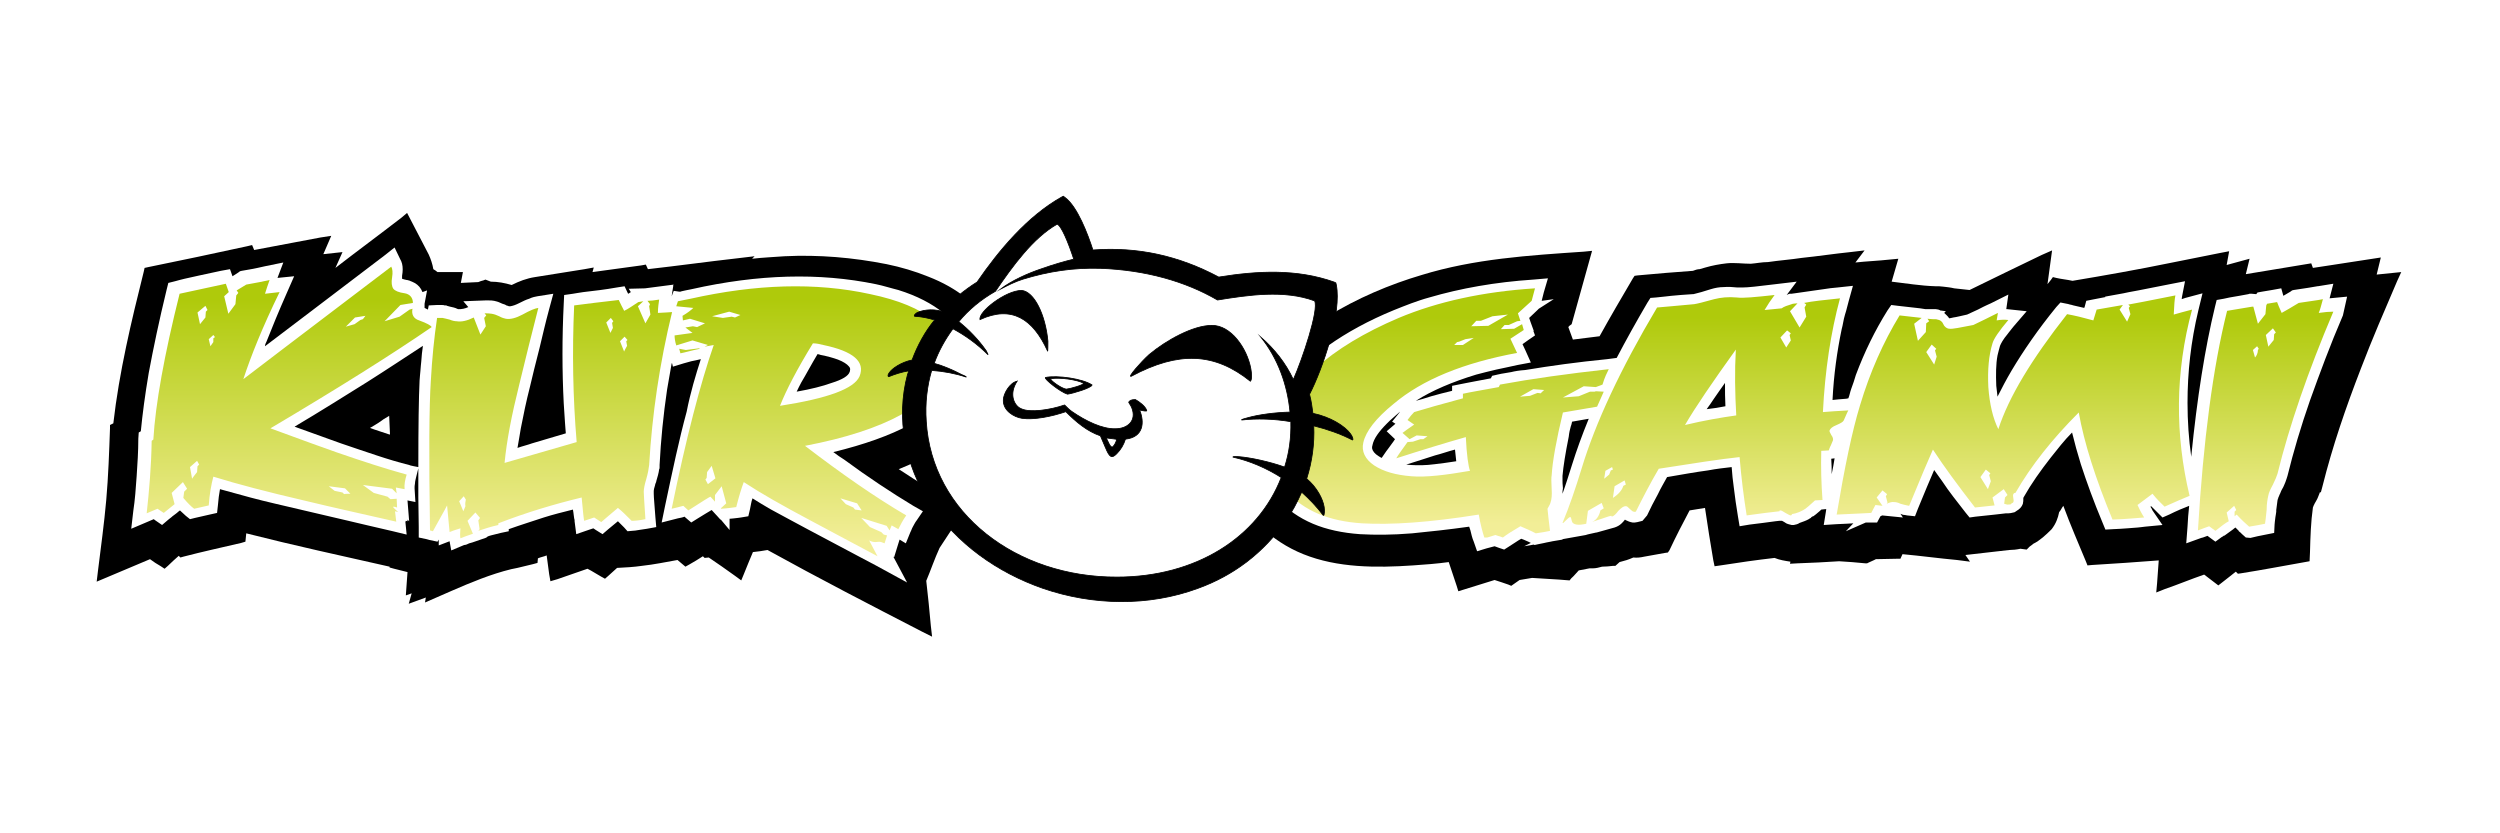 <?xml version="1.0" encoding="utf-8"?>
<!-- Generator: Adobe Illustrator 27.6.1, SVG Export Plug-In . SVG Version: 6.00 Build 0)  -->
<svg version="1.1" xmlns="http://www.w3.org/2000/svg" xmlns:xlink="http://www.w3.org/1999/xlink" x="0px" y="0px"
	 viewBox="0 0 600 200" style="enable-background:new 0 0 600 200;" xml:space="preserve">
<style type="text/css">
	.st0{fill:#FFFFFF;}
	.st1{fill:none;}
	.st2{clip-path:url(#SVGID_00000152955431549934543630000011108201706979120567_);}
	.st3{fill:none;stroke:#FFFFFF;stroke-width:1.76;stroke-miterlimit:55.021;}
	.st4{clip-path:url(#SVGID_00000048488890716384640440000013366585865579518399_);}
	.st5{fill-rule:evenodd;clip-rule:evenodd;fill:url(#SVGID_00000164512049925424995350000011274164367302607793_);}
	.st6{clip-path:url(#SVGID_00000033334928244199883920000004226505038730497665_);}
	.st7{fill-rule:evenodd;clip-rule:evenodd;fill:url(#SVGID_00000176016606713677483190000000207538210651763353_);}
	.st8{fill:none;stroke:#000000;stroke-width:0.196;stroke-miterlimit:55.021;}
</style>
<g id="Layer_2">
	<rect class="st0" width="600" height="200"/>
</g>
<g id="Layer_1" xmlns:serif="http://www.serif.com/">
	<rect id="Mesa-de-trabajo1" x="23" y="45.7" serif:id="Mesa de trabajo1" class="st1" width="554" height="108.6">
	</rect>
	<g>
		<defs>
			<rect id="SVGID_1_" x="23" y="45.7" width="554" height="108.6"/>
		</defs>
		<clipPath id="SVGID_00000039840360334534325550000002067808383047427997_">
			<use xlink:href="#SVGID_1_"  style="overflow:visible;"/>
		</clipPath>
		<g style="clip-path:url(#SVGID_00000039840360334534325550000002067808383047427997_);">
			<g>
				<path d="M93.4,99.8c-0.9,0.5-1.8,1.1-2.6,1.7c-0.7,0.4-1.4,0.9-2,1.2l1.1,0.4c1.1,0.4,2.2,0.7,3.3,1.1c0.1,0,0.3,0.1,0.4,0.1
					C93.4,104.2,93.4,99.8,93.4,99.8z M220.1,115.3c-0.6-1.4-1.1-2.8-1.6-4.2c-1,0.4-1.9,0.9-2.9,1.2
					C217,113.3,218.6,114.3,220.1,115.3z M262.3,60c10.8-0.8,20.6,1.4,30.2,6.5c9.3-1.5,18.7-2,27.7,1.2l0.4,0.2l0.1,0.4
					c0.4,1.9,0.3,4.3-0.1,7c6.7-4,13.9-7,21-9.1c12.7-3.9,25.7-4.7,38.9-5.6l2-0.2L377.4,78l-0.4,0.3c-0.2,0.1-0.3,0.3-0.4,0.4
					l1.1,3c2.1-0.3,4.3-0.5,6.4-0.8c2.6-4.7,5.3-9.3,8-13.9l0.4-0.6l0.7-0.1c4.4-0.4,8.9-0.8,13.3-1.1c0.5-0.2,1.1-0.4,1.6-0.4
					c0.4-0.1,1-0.3,1.4-0.4c1.7-0.5,3.4-0.8,5.1-1c1.9-0.2,3.9,0.1,5.8,0.1c1.3-0.1,2.7-0.4,4.1-0.4c2.7-0.4,5.5-0.6,8.1-1
					c3.9-0.4,7.8-1,11.7-1.4l3.3-0.4l-2.2,2.9c2.7-0.3,5.5-0.4,8.2-0.7l2.1-0.2l-1.6,5.6c3.5,0.4,7,1,10.5,1.1c0.6,0,1.3,0,1.9,0.1
					c0.9,0.1,1.8,0.2,2.6,0.4l3.7,0.4c5.7-2.8,11.5-5.6,17.3-8.4l2.5-1.1l-1.1,8.1c0.3-0.4,0.5-0.6,0.8-1l0.5-0.7l0.9,0.2
					c1.3,0.3,2.6,0.4,3.9,0.7c7.8-1.3,15.7-2.7,23.5-4.3c4-0.8,8-1.6,12-2.4l2.1-0.4l-0.6,3.3l5.5-1.5l-0.9,3.7
					c4.8-0.8,9.7-1.6,14.5-2.4l1.2-0.2l0.4,1.1c2.9-0.4,5.7-0.9,8.5-1.3l7.8-1.2l-1,4.1l5.9-0.6l-1,2.2c-3,7-6,13.9-8.7,21
					c-3.6,9.3-6.8,18.6-9.2,28.2l-0.4,1.5l-0.2-0.1c-0.3,0.7-0.5,1.4-0.8,1.9c-0.3,0.5-0.7,1.2-0.9,1.8c-0.5,3.5-0.6,7.1-0.7,10.7
					l-0.1,2.2l-1.1,0.2c-5.1,0.9-10.3,1.9-15.4,2.7l-0.7,0.1l-0.5-0.5c-1.1,0.9-2.3,1.8-3.3,2.6l-0.8,0.8l-3.4-2.6
					c-3.2,1.1-6.3,2.4-9.5,3.5l-2,0.8l0.2-2.2c0.1-1.9,0.3-3.6,0.4-5.5c-5.4,0.4-10.7,0.8-16,1.1l-1.1,0.1l-0.4-1
					c-1.9-4.6-3.8-9.2-5.6-13.8c-0.4,0.5-0.6,1.1-1,1.5c-0.3,1.5-0.8,2.8-1.8,4.1l-0.1,0.1l-0.1,0.1c-1.1,1.1-2.7,2.6-4.2,3.3
					c-0.4,0.4-0.9,0.6-1.2,1l-0.4,0.4l-1.5-0.2c-0.9,0.2-1.8,0.3-2.7,0.3l-10.5,1.2l1.1,1.6l-3.1-0.4c-4.4-0.4-8.7-1-13.1-1.4
					l-0.5,1.1h-0.9c-1.7,0-3.3,0.1-5,0.1c-0.5,0.3-1.1,0.5-1.7,0.8l-0.4,0.2h-0.4c-2.1-0.2-4.2-0.4-6.3-0.5c-3.3,0.2-6.6,0.4-10,0.5
					l-1.8,0.1l0.1-0.5c-1.3-0.2-2.6-0.4-3.8-0.9c-4.3,0.5-8.6,1.1-13,1.8l-1.4,0.2l-0.3-1.4c-0.7-4.2-1.4-8.4-2-12.6
					c-1.2,0.2-2.5,0.4-3.7,0.6c-1.7,3.2-3.3,6.3-4.8,9.5l-0.4,0.6l-0.7,0.1c-1.7,0.3-3.3,0.6-5,0.9c-0.9,0.2-1.7,0.3-2.6,0.2
					c-1.1,0.5-2.1,0.8-3.3,1.1l-1,0.9h-0.5c-0.9,0.1-1.9,0.2-2.7,0.2c-0.7,0.2-1.5,0.4-2.2,0.4h-0.2h-0.2c-0.2,0-0.3,0-0.4,0
					l-2.6,0.5c-0.6,0.6-1.1,1.3-1.8,1.9l-0.4,0.5l-2.5-0.2l-6.5-0.4l-3,0.5l-2,1.4l-0.7-0.3c-1.1-0.4-2.2-0.7-3.3-1.1
					c-2.5,0.8-4.9,1.5-7.4,2.3l-1.3,0.4l-0.4-1.3c-0.6-1.9-1.3-3.8-1.9-5.7c-2.9,0.4-5.7,0.6-8.6,0.8c-8.8,0.6-18.1,0.6-26.3-2.7
					c-2.7-1.1-5.3-2.6-7.6-4.3c-4.8,5.5-10.9,9.6-17.9,12.2c-11.9,4.4-25.3,4.1-37.2,0c-8.4-2.9-16.1-7.7-22.2-14.2
					c-0.9,1.3-1.9,2.7-2.6,4.1c-1.2,2.6-2.1,5.3-3.2,7.9c0.4,3.6,0.8,7.2,1.1,10.8l0.3,2.6l-2.4-1.2c-12.4-6.4-24.8-12.8-37.1-19.6
					c-1.1,0.2-2.4,0.4-3.5,0.5c-0.7,1.7-1.4,3.3-2.1,5.1l-0.7,1.7l-1.5-1.1c-2.1-1.5-4.2-3-6.3-4.4l-1,0.1l-0.4-0.4
					c-1.1,0.7-2.2,1.4-3.3,2l-0.9,0.5l-1.8-1.6c-2.8,0.5-5.7,1.1-8.5,1.4c-2,0.3-4.1,0.4-6,0.5c-0.7,0.6-1.4,1.3-2.1,1.9l-0.8,0.7
					l-0.9-0.5c-1.1-0.6-2.1-1.3-3.3-1.9c-2.4,0.8-4.8,1.7-7.2,2.5l-1.7,0.5l-0.3-1.7c-0.2-1.5-0.4-3-0.6-4.5
					c-0.7,0.3-1.4,0.4-2.1,0.7l-0.1,1.1l-1.1,0.3c-1,0.2-3.5,0.9-4.7,1.1l-0.5,0.1c-4.9,1.2-9.7,3.2-14.3,5.2l-6.4,2.8l-0.1-1
					l-4.1,1.5l0.7-2.5l-1.4,0.5l0.4-5.6c-1.1-0.3-2.1-0.5-3.2-0.8l-1.1-0.3v-0.3c-11.5-2.6-23-5.1-34.4-8l-0.2,2l-1,0.3
					c-4.7,1.1-9.3,2.1-13.9,3.3l-0.7,0.2l-0.4-0.4c-0.9,0.8-1.8,1.6-2.6,2.4l-0.8,0.7l-0.9-0.6c-0.9-0.5-1.8-1.1-2.6-1.7L23,139.3
					l0.3-2.5c0.7-5.7,1.5-11.4,2-17.1c0.5-5.7,0.7-11.5,0.9-17.2v-0.8l0.8-0.4C28.4,89,31.3,77,34.3,65l0.2-0.9l0.9-0.2
					c7.9-1.6,15.9-3.3,23.7-5l1.2-0.3l0.4,1.1c5.3-1,10.6-2,15.9-3l2.6-0.4l-1.8,4.5l4.6-0.5l-1.7,3.8c5.3-4.1,10.6-8,15.9-12.1
					l1.3-1.1l5.2,10c0.5,1.1,0.9,2.3,1.1,3.5c0.4,0.2,0.6,0.4,1,0.7h6.1l-0.5,2.6l4.2-0.2c0.4-0.2,0.8-0.3,1.2-0.4l0.5-0.2l1.3,0.5
					c1.7,0,3.3,0.3,5,0.8c1.8-0.9,3.6-1.6,5.6-1.9c4-0.6,7.9-1.3,11.9-1.9l2.2-0.4l-0.3,1.1c3.9-0.5,7.8-1.1,11.7-1.6l1.1-0.2
					l0.5,1.1c7.1-0.8,14.3-1.8,21.4-2.6l4.2-0.5l-0.6,0.6c2.6-0.3,5.2-0.4,7.8-0.6c8.2-0.4,16.4,0.3,24.5,1.9c3.4,0.7,6.8,1.7,10,3
					c2.8,1.1,5.6,2.6,8,4.3c1.2-1,2.5-1.9,3.9-2.6c5.3-7.7,12.1-15.8,20.3-20.4l0.4-0.2l0.4,0.3C258.6,49.6,261.1,56.3,262.3,60
					L262.3,60z"/>
				<path class="st3" d="M93.4,99.8c-0.9,0.5-1.8,1.1-2.6,1.7c-0.7,0.4-1.4,0.9-2,1.2l1.1,0.4c1.1,0.4,2.2,0.7,3.3,1.1
					c0.1,0,0.3,0.1,0.4,0.1C93.4,104.2,93.4,99.8,93.4,99.8z M220.1,115.3c-0.6-1.4-1.1-2.8-1.6-4.2c-1,0.4-1.9,0.9-2.9,1.2
					C217,113.3,218.6,114.3,220.1,115.3z M262.3,60c10.8-0.8,20.6,1.4,30.2,6.5c9.3-1.5,18.7-2,27.7,1.2l0.4,0.2l0.1,0.4
					c0.4,1.9,0.3,4.3-0.1,7c6.7-4,13.9-7,21-9.1c12.7-3.9,25.7-4.7,38.9-5.6l2-0.2L377.4,78l-0.4,0.3c-0.2,0.1-0.3,0.3-0.4,0.4
					l1.1,3c2.1-0.3,4.3-0.5,6.4-0.8c2.6-4.7,5.3-9.3,8-13.9l0.4-0.6l0.7-0.1c4.4-0.4,8.9-0.8,13.3-1.1c0.5-0.2,1.1-0.4,1.6-0.4
					c0.4-0.1,1-0.3,1.4-0.4c1.7-0.5,3.4-0.8,5.1-1c1.9-0.2,3.9,0.1,5.8,0.1c1.3-0.1,2.7-0.4,4.1-0.4c2.7-0.4,5.5-0.6,8.1-1
					c3.9-0.4,7.8-1,11.7-1.4l3.3-0.4l-2.2,2.9c2.7-0.3,5.5-0.4,8.2-0.7l2.1-0.2l-1.6,5.6c3.5,0.4,7,1,10.5,1.1c0.6,0,1.3,0,1.9,0.1
					c0.9,0.1,1.8,0.2,2.6,0.4l3.7,0.4c5.7-2.8,11.5-5.6,17.3-8.4l2.5-1.1l-1.1,8.1c0.3-0.4,0.5-0.6,0.8-1l0.5-0.7l0.9,0.2
					c1.3,0.3,2.6,0.4,3.9,0.7c7.8-1.3,15.7-2.7,23.5-4.3c4-0.8,8-1.6,12-2.4l2.1-0.4l-0.6,3.3l5.5-1.5l-0.9,3.7
					c4.8-0.8,9.7-1.6,14.5-2.4l1.2-0.2l0.4,1.1c2.9-0.4,5.7-0.9,8.5-1.3l7.8-1.2l-1,4.1l5.9-0.6l-1,2.2c-3,7-6,13.9-8.7,21
					c-3.6,9.3-6.8,18.6-9.2,28.2l-0.4,1.5l-0.2-0.1c-0.3,0.7-0.5,1.4-0.8,1.9c-0.3,0.5-0.7,1.2-0.9,1.8c-0.5,3.5-0.6,7.1-0.7,10.7
					l-0.1,2.2l-1.1,0.2c-5.1,0.9-10.3,1.9-15.4,2.7l-0.7,0.1l-0.5-0.5c-1.1,0.9-2.3,1.8-3.3,2.6l-0.8,0.8l-3.4-2.6
					c-3.2,1.1-6.3,2.4-9.5,3.5l-2,0.8l0.2-2.2c0.1-1.9,0.3-3.6,0.4-5.5c-5.4,0.4-10.7,0.8-16,1.1l-1.1,0.1l-0.4-1
					c-1.9-4.6-3.8-9.2-5.6-13.8c-0.4,0.5-0.6,1.1-1,1.5c-0.3,1.5-0.8,2.8-1.8,4.1l-0.1,0.1l-0.1,0.1c-1.1,1.1-2.7,2.6-4.2,3.3
					c-0.4,0.4-0.9,0.6-1.2,1l-0.4,0.4l-1.5-0.2c-0.9,0.2-1.8,0.3-2.7,0.3l-10.5,1.2l1.1,1.6l-3.1-0.4c-4.4-0.4-8.7-1-13.1-1.4
					l-0.5,1.1h-0.9c-1.7,0-3.3,0.1-5,0.1c-0.5,0.3-1.1,0.5-1.7,0.8l-0.4,0.2h-0.4c-2.1-0.2-4.2-0.4-6.3-0.5c-3.3,0.2-6.6,0.4-10,0.5
					l-1.8,0.1l0.1-0.5c-1.3-0.2-2.6-0.4-3.8-0.9c-4.3,0.5-8.6,1.1-13,1.8l-1.4,0.2l-0.3-1.4c-0.7-4.2-1.4-8.4-2-12.6
					c-1.2,0.2-2.5,0.4-3.7,0.6c-1.7,3.2-3.3,6.3-4.8,9.5l-0.4,0.6l-0.7,0.1c-1.7,0.3-3.3,0.6-5,0.9c-0.9,0.2-1.7,0.3-2.6,0.2
					c-1.1,0.5-2.1,0.8-3.3,1.1l-1,0.9h-0.5c-0.9,0.1-1.9,0.2-2.7,0.2c-0.7,0.2-1.5,0.4-2.2,0.4h-0.2h-0.2c-0.2,0-0.3,0-0.4,0
					l-2.6,0.5c-0.6,0.6-1.1,1.3-1.8,1.9l-0.4,0.5l-2.5-0.2l-6.5-0.4l-3,0.5l-2,1.4l-0.7-0.3c-1.1-0.4-2.2-0.7-3.3-1.1
					c-2.5,0.8-4.9,1.5-7.4,2.3l-1.3,0.4l-0.4-1.3c-0.6-1.9-1.3-3.8-1.9-5.7c-2.9,0.4-5.7,0.6-8.6,0.8c-8.8,0.6-18.1,0.6-26.3-2.7
					c-2.7-1.1-5.3-2.6-7.6-4.3c-4.8,5.5-10.9,9.6-17.9,12.2c-11.9,4.4-25.3,4.1-37.2,0c-8.4-2.9-16.1-7.7-22.2-14.2
					c-0.9,1.3-1.9,2.7-2.6,4.1c-1.2,2.6-2.1,5.3-3.2,7.9c0.4,3.6,0.8,7.2,1.1,10.8l0.3,2.6l-2.4-1.2c-12.4-6.4-24.8-12.8-37.1-19.6
					c-1.1,0.2-2.4,0.4-3.5,0.5c-0.7,1.7-1.4,3.3-2.1,5.1l-0.7,1.7l-1.5-1.1c-2.1-1.5-4.2-3-6.3-4.4l-1,0.1l-0.4-0.4
					c-1.1,0.7-2.2,1.4-3.3,2l-0.9,0.5l-1.8-1.6c-2.8,0.5-5.7,1.1-8.5,1.4c-2,0.3-4.1,0.4-6,0.5c-0.7,0.6-1.4,1.3-2.1,1.9l-0.8,0.7
					l-0.9-0.5c-1.1-0.6-2.1-1.3-3.3-1.9c-2.4,0.8-4.8,1.7-7.2,2.5l-1.7,0.5l-0.3-1.7c-0.2-1.5-0.4-3-0.6-4.5
					c-0.7,0.3-1.4,0.4-2.1,0.7l-0.1,1.1l-1.1,0.3c-1,0.2-3.5,0.9-4.7,1.1l-0.5,0.1c-4.9,1.2-9.7,3.2-14.3,5.2l-6.4,2.8l-0.1-1
					l-4.1,1.5l0.7-2.5l-1.4,0.5l0.4-5.6c-1.1-0.3-2.1-0.5-3.2-0.8l-1.1-0.3v-0.3c-11.5-2.6-23-5.1-34.4-8l-0.2,2l-1,0.3
					c-4.7,1.1-9.3,2.1-13.9,3.3l-0.7,0.2l-0.4-0.4c-0.9,0.8-1.8,1.6-2.6,2.4l-0.8,0.7l-0.9-0.6c-0.9-0.5-1.8-1.1-2.6-1.7L23,139.3
					l0.3-2.5c0.7-5.7,1.5-11.4,2-17.1c0.5-5.7,0.7-11.5,0.9-17.2v-0.8l0.8-0.4C28.4,89,31.3,77,34.3,65l0.2-0.9l0.9-0.2
					c7.9-1.6,15.9-3.3,23.7-5l1.2-0.3l0.4,1.1c5.3-1,10.6-2,15.9-3l2.6-0.4l-1.8,4.5l4.6-0.5l-1.7,3.8c5.3-4.1,10.6-8,15.9-12.1
					l1.3-1.1l5.2,10c0.5,1.1,0.9,2.3,1.1,3.5c0.4,0.2,0.6,0.4,1,0.7h6.1l-0.5,2.6l4.2-0.2c0.4-0.2,0.8-0.3,1.2-0.4l0.5-0.2l1.3,0.5
					c1.7,0,3.3,0.3,5,0.8c1.8-0.9,3.6-1.6,5.6-1.9c4-0.6,7.9-1.3,11.9-1.9l2.2-0.4l-0.3,1.1c3.9-0.5,7.8-1.1,11.7-1.6l1.1-0.2
					l0.5,1.1c7.1-0.8,14.3-1.8,21.4-2.6l4.2-0.5l-0.6,0.6c2.6-0.3,5.2-0.4,7.8-0.6c8.2-0.4,16.4,0.3,24.5,1.9c3.4,0.7,6.8,1.7,10,3
					c2.8,1.1,5.6,2.6,8,4.3c1.2-1,2.5-1.9,3.9-2.6c5.3-7.7,12.1-15.8,20.3-20.4l0.4-0.2l0.4,0.3C258.6,49.6,261.1,56.3,262.3,60
					L262.3,60z"/>
				<path d="M495.2,121.4c-0.4,0.5-0.6,1.1-1,1.5c-0.3,1.5-0.8,2.8-1.8,4.1l-0.1,0.1l-0.1,0.1c-1.1,1.1-2.7,2.6-4.2,3.3
					c-0.4,0.4-0.9,0.6-1.2,1l-0.4,0.4l-1.5-0.2c-0.9,0.2-1.9,0.3-2.7,0.3l-10.5,1.2l1.1,1.6l-3.1-0.4c-4.4-0.4-8.7-1-13.1-1.4
					l-0.5,1.1h-0.9c-1.7,0-3.3,0.1-5,0.1c-0.5,0.3-1.1,0.5-1.7,0.8l-0.4,0.2h-0.4c-2.1-0.2-4.2-0.4-6.3-0.5c-3.3,0.2-6.6,0.4-10,0.5
					l-1.8,0.1l0.1-0.5c-1.3-0.2-2.6-0.4-3.8-0.9c-4.3,0.5-8.6,1.1-13,1.8l-1.4,0.2l-0.3-1.4c-0.7-4.2-1.4-8.4-2-12.6
					c-1.2,0.2-2.5,0.4-3.7,0.6c-1.7,3.2-3.3,6.3-4.8,9.5l-0.4,0.6l-0.7,0.1c-1.7,0.3-3.3,0.6-5,0.9c-0.9,0.2-1.7,0.3-2.6,0.2
					c-1.1,0.5-2.1,0.8-3.3,1.1l-1,0.9h-0.5c-0.9,0.1-1.8,0.2-2.7,0.2c-0.7,0.2-1.5,0.4-2.2,0.4h-0.2h-0.2c-0.2,0-0.3,0-0.4,0
					l-2.6,0.5c-0.6,0.6-1.1,1.3-1.8,1.9l-0.4,0.5l-2.5-0.2l-6.5-0.4l-3,0.5l-2,1.4l-0.7-0.3c-1.1-0.4-2.1-0.7-3.3-1.1
					c-2.5,0.8-4.9,1.5-7.4,2.3l-1.3,0.4l-0.4-1.3c-0.6-1.9-1.3-3.8-1.9-5.7c-2.9,0.4-5.7,0.6-8.6,0.8c-8.8,0.6-18.1,0.6-26.3-2.7
					c-7.7-3.1-14.4-9.3-16.9-17.4c-2.4-7.8,0.2-16,4.5-22.6c9-13.7,25.6-22.5,40.8-27c12.7-3.9,25.7-4.7,38.9-5.6l2-0.2l-4.9,17.6
					l-0.4,0.3c-0.2,0.1-0.3,0.3-0.4,0.4l1.1,3c2.1-0.3,4.3-0.5,6.4-0.8c2.6-4.7,5.3-9.3,8-13.9l0.4-0.6l0.7-0.1
					c4.4-0.4,8.9-0.8,13.3-1.1c0.5-0.2,1.1-0.4,1.6-0.4c0.4-0.1,1-0.3,1.4-0.4c1.7-0.5,3.4-0.8,5.1-1c1.9-0.2,3.9,0.1,5.8,0.1
					c1.3-0.1,2.7-0.4,4.1-0.4c2.7-0.4,5.5-0.6,8.1-1c3.9-0.4,7.8-1,11.7-1.4l3.4-0.4l-2.2,2.9c2.7-0.3,5.5-0.4,8.2-0.7l2.1-0.2
					l-1.6,5.5c3.5,0.4,7,1,10.5,1.1c0.6,0,1.3,0,1.9,0.1c0.9,0.1,1.8,0.2,2.6,0.4l3.7,0.4c5.7-2.8,11.5-5.6,17.3-8.4l2.5-1.1
					l-1.1,8.1c0.3-0.4,0.5-0.6,0.8-1l0.5-0.7l0.8,0.2c1.3,0.3,2.6,0.4,3.9,0.7c7.8-1.3,15.7-2.7,23.5-4.3c4-0.8,8-1.6,12-2.4
					l2.1-0.4l-0.6,3.3l5.5-1.5l-0.9,3.7c4.8-0.8,9.7-1.6,14.5-2.4l1.2-0.2l0.4,1.1c2.9-0.4,5.7-0.9,8.5-1.3l7.8-1.2l-1,4.1l5.9-0.6
					l-1,2.2c-3,7-6,13.9-8.7,21c-3.6,9.3-6.8,18.6-9.2,28.2l-0.4,1.5l-0.2-0.1c-0.3,0.7-0.5,1.4-0.8,1.9c-0.3,0.5-0.7,1.2-0.9,1.8
					c-0.5,3.5-0.6,7.1-0.7,10.7l-0.1,2.2l-1.1,0.2c-5.1,0.9-10.3,1.9-15.4,2.7l-0.7,0.1l-0.5-0.5c-1.1,0.9-2.3,1.8-3.3,2.6l-0.9,0.7
					l-3.4-2.6c-3.2,1.1-6.3,2.4-9.5,3.5l-2,0.8l0.2-2.2c0.1-1.9,0.3-3.6,0.4-5.5c-5.4,0.4-10.7,0.8-16,1.1l-1.1,0.1l-0.4-1
					C498.9,130.6,496.9,126,495.2,121.4"/>
				<path class="st0" d="M439.6,113.8c0.3-1.3,0.5-2.6,0.7-3.8l-0.8,0.1C439.6,111.4,439.6,112.6,439.6,113.8 M414.1,97.5
					c-0.1-1.8-0.1-3.6-0.1-5.6c-0.9,1.3-1.8,2.5-2.6,3.7c-0.6,0.9-1.2,1.8-1.8,2.6C411.3,98,412.7,97.8,414.1,97.5z M375,118.5
					c0.8-2.2,1.5-4.5,2.3-7c1.1-3.5,2.4-7.1,4-11l-4,0.7c-0.1,0.5-0.2,0.9-0.3,1.1c-0.2,0.7-0.4,1.5-0.5,2.5c-0.8,4-1.3,7.1-1.5,9.4
					v1c0,0.4,0,1.1,0.1,1.9v0.1C375,117.6,375,118.1,375,118.5z M336,98.8L336,98.8c-0.6,0.5-1.1,1-1.7,1.5c-0.5,0.4-1,0.9-1.4,1.3
					c-2,2-3.2,3.7-3.5,5.2c0,0.2-0.1,0.4-0.1,0.4c0,0.1,0,0.3,0,0.4c0.1,0.6,0.6,1.3,1.6,1.9c0.3,0.2,0.5,0.3,0.7,0.4l1.1-1.6
					c0.1-0.1,0.2-0.3,0.3-0.4l0.3-0.4c0.4-0.6,1-1.3,1.5-2.1l-2-1.9l2.1-1.8l-0.8-0.5l1.7-2.1L336,98.8L336,98.8z M337.5,111.5
					c0.4,0,0.7,0.1,1.1,0.1c1.7,0.1,3.6,0.1,5.8-0.2c1.6-0.2,3.3-0.4,5.1-0.7c-0.1-0.8-0.2-1.8-0.3-2.8c-1.6,0.4-3.2,1-4.8,1.4
					C342.3,110,340,110.7,337.5,111.5L337.5,111.5z M562.3,75.7c-3.1,7.2-5.6,14-7.9,20.4c-2.2,6.3-4,12.4-5.4,18.1
					c-0.1,0.4-0.3,0.9-0.5,1.5c-0.2,0.4-0.4,1.1-0.8,1.7c-0.3,0.5-0.4,1-0.6,1.3c-0.1,0.3-0.2,0.5-0.3,0.7c0,0.1,0,0.2-0.1,0.3
					l-0.1,0.4c-0.1,0.6-0.2,1.4-0.3,2.3v0.4l-0.1,0.7l-0.1,0.6c-0.1,0.9-0.2,1.5-0.2,1.8l-0.1,2l-2,0.4c-1.1,0.2-1.6,0.3-2,0.4
					l-1.7,0.4L539,129l-0.9-0.8l-0.4-0.4c-0.4-0.3-0.4-0.3-0.4-0.4c-0.3-0.3-0.5-0.5-0.8-0.8l-0.4,0.3l-0.1,0.1l-2.2,1.6v-0.1
					c-0.2,0.2-0.4,0.3-0.6,0.4l-1.5,1.1l-1.5-1.1l-0.4-0.3c-1.1,0.4-1.3,0.5-1.5,0.5l-3.6,1.3l0.3-3.9c0.1-1.8,0.2-3.4,0.4-5.1
					c-1.3,0.5-3,1.2-4.8,2.1l-1.6,0.7l-1.2-1.2l-0.4-0.4l-0.4-0.4c-0.3-0.3-0.4-0.4-0.7-0.7l-0.2,0.1c0.2,0.3,0.4,0.6,0.5,0.9
					l2.4,3.5l-4.2,0.4l-0.8,0.1l-0.9,0.1c-1.5,0.1-3.4,0.3-6,0.4l-1.8,0.1l-0.7-1.7c-2.1-5-3.8-9.7-5.2-14c-0.8-2.6-1.5-5.1-2.1-7.6
					c-1.9,1.9-3.5,4-5.1,6c-2.5,3.2-4.7,6.3-6.5,9.5l-0.1,0.2v0.2c0,0.4,0,0.8-0.1,1.1v0.1c-0.3,0.8-0.8,1.3-1.5,1.7
					c-0.3,0.2-0.5,0.4-0.8,0.4c-0.4,0.1-0.8,0.2-1.2,0.2c-0.2,0-0.4,0-0.6,0l-2.6,0.3l-4.7,0.5l-1.4,0.2l-0.9-1.1
					c-2.1-2.7-4.1-5.2-5.6-7.5c-0.7-1-1.3-1.8-2-2.8c-1,2.3-2.3,5.4-3.9,9.3l-0.7,1.8l-1.9-0.2l-0.5-0.1c-0.4,0-0.7-0.1-1.1-0.3
					l0.6,0.9l-5-0.5l-0.5,0.3v0.1l-0.7,1.3h-1.5h-0.2h-0.4h-0.6l-4.8,2.1l1.8-1.9c-1.1,0.1-2.4,0.1-4,0.2l-3.1,0.2l0.5-3.1l0.1-0.7
					H438l-0.9,0.1l-0.3,0.3c-0.8,0.7-1.3,1.1-1.6,1.3h-0.1c-0.2,0.1-0.4,0.2-0.5,0.4c-0.2,0.1-0.4,0.2-0.5,0.3
					c-0.7,0.4-1.4,0.6-2.2,0.9c-0.4,0.3-0.9,0.4-1.4,0.5h-0.3H430c-0.4-0.1-0.9-0.2-1.3-0.4c-0.3-0.2-0.6-0.4-1-0.6h-0.1L427,125
					l-0.9,0.1c-1.9,0.3-4,0.5-6.2,0.8l-2.4,0.4l-0.4-2.4c-0.4-2.3-0.7-4.6-1-7c-0.2-1.5-0.4-3.1-0.5-4.8c-1.7,0.2-3.6,0.4-5.7,0.8
					c-3,0.4-6.3,1-9.8,1.6c-0.7,1.3-1.5,2.6-2.2,4.1c-1,1.8-1.8,3.4-2.6,5.1l-1.1,1.3l-1.2,0.3c-0.2,0-0.4,0.1-0.6,0.1
					c-0.2,0-0.4,0-0.6,0c-0.6-0.1-1.1-0.3-1.7-0.6l-0.1-0.1c-0.3,0.4-0.5,0.6-0.8,0.9c-0.5,0.5-1.1,0.8-1.7,1l-4.3,1.2h-0.1
					l-1.8,0.4l-0.4,0.1l-0.3,0.1l-5.6,1v0.1l-2.4,0.4c-0.3,0.1-0.6,0.1-1.5,0.3c-0.3,0.1-0.5,0.1-1.9,0.4l-0.9,0.2l-0.2-0.1
					l-2.3,0.4l1.6-0.8c-0.4-0.2-0.8-0.4-1.3-0.6c-0.3-0.1-0.6-0.3-1-0.4c-0.5,0.3-0.9,0.5-1.3,0.8c-0.6,0.4-1.2,0.8-1.7,1.1
					l-1.1,0.7l-1.2-0.4l-1.1-0.4l-1.9,0.5l-2.3,0.7l-0.8-2.3c-0.4-0.9-0.6-1.9-0.8-2.7c-0.1-0.3-0.2-0.6-0.3-0.9
					c-5,0.7-9.6,1.2-13.7,1.6c-4.8,0.4-8.9,0.4-12.5,0.2c-4.2-0.3-8-1.1-11.3-2.5c-3.3-1.4-6.2-3.4-8.5-6c-0.5-0.6-1.1-1.2-1.6-1.9
					c-0.5-0.7-0.9-1.4-1.2-2c-1.9-3.7-2.5-7.6-1.4-11.8c0.7-3.1,2-6,4-8.9c1.9-2.8,4.3-5.6,7.3-8.2c0.8-0.7,1.6-1.4,2.4-2
					c0.9-0.7,1.7-1.3,2.6-1.9c4.5-3.2,9.8-6.1,15.9-8.6c1.3-0.5,2.7-1.1,4.1-1.6c1.4-0.5,2.8-1,4.3-1.4c7.5-2.2,15.9-3.7,25-4.3
					l3.5-0.3l-1,3.4l-0.5,2l2.9-0.4l-3.6,2.3l-0.3,0.3l-2,1.9l0.3,0.9l0.8,2.2h-0.1l0.4,1.1l-1.6,1.1l-1.4,1l0.7,1.5l1.3,2.9
					l-3.2,0.6c-1.7,0.4-3.3,0.7-5.1,1.1c-1.7,0.4-3.3,0.8-4.8,1.2c-5.6,1.7-10.6,3.8-14.5,6.3c1.1-0.3,2.2-0.6,3.7-1.1
					c1.5-0.4,3.2-0.9,5-1.3v-1.2l2-0.4c0.6-0.1,1.9-0.4,3.6-0.7c1.6-0.3,2.7-0.5,3.7-0.7l0.3-0.6l1.3-0.3c1.2-0.3,2.4-0.4,3.3-0.6
					c0.8-0.2,1.9-0.4,3.4-0.5c6-1,12.5-1.9,19.6-2.6l2.3-0.3c2.2-4.2,4.7-8.7,7.4-13.3l0.7-1.1l1.3-0.1c1.8-0.2,3-0.3,3.7-0.4
					c1.3-0.1,3-0.3,5.1-0.4c0.1,0,0.2,0,0.2,0c0.1,0,0.3-0.1,0.4-0.1c0.8-0.2,2-0.5,3.8-1.1c1-0.3,2-0.5,3.1-0.5
					c1.1-0.1,2.2,0,3.3,0.1h1.1c1.5,0,3.9-0.3,7.2-0.7l5.9-0.7l-2.4,3.2l0.4-0.2l0.3-0.1h0.5c0.2,0,0.4-0.1,0.7-0.1l7-1
					c1.1-0.2,2.2-0.3,3.3-0.4l3.7-0.4l-1,3.6c-0.3,1-0.5,2.1-0.9,3.3c-0.4,1.3-0.5,2.5-0.8,3.5c-1.1,5.3-1.9,10.9-2.2,17
					c0.9-0.1,1.9-0.2,3.3-0.3l0.5-0.1c0.3-0.7,0.4-1.5,0.7-2.3c0.4-1.1,0.8-2.2,1.1-3.3c2.1-5.6,4.6-10.7,7.6-15.5l0.9-1.3l1.6,0.2
					l5.3,0.6l1.3,0.2h2.5c0.2,0,0.4,0.1,0.6,0.1c0.2,0.1,0.4,0.1,0.4,0.2l1.4,0.2l-0.4,0.4c0.4,0.4,0.9,0.8,1.2,1.3
					c0.2,0,0.5-0.1,1-0.2c0.8-0.1,1.9-0.4,3.3-0.7l2.6-1.2c2.1-1.1,2.7-1.3,3.1-1.5l4.2-2.1l-0.5,3.5h0.2l4.7,0.5l-3.1,3.6
					c-0.3,0.4-0.6,0.7-0.8,1c-0.3,0.4-0.5,0.6-0.7,0.9c-1.1,1.3-1.6,2.3-1.8,2.8c-0.1,0.4-0.2,0.7-0.3,1.1c-0.1,0.4-0.2,0.8-0.3,1.2
					c-0.4,2.1-0.4,4.6-0.3,7.3c0.1,0.9,0.2,1.8,0.3,2.6c1-2,2.1-4.1,3.4-6.3c2.8-4.7,6.3-9.8,10.7-15.2l1-1.1l1.5,0.3
					c0.2,0,0.4,0.1,0.8,0.2c0.2,0,0.4,0.1,0.8,0.2c0.8,0.2,1.7,0.4,2.6,0.6l0.1-0.2l0.4-1.5l1.5-0.3l3.1-0.6l-0.1-0.1l4.4-0.8
					c0.5-0.1,1.8-0.4,3.6-0.7c1.5-0.3,4.1-0.8,7.6-1.5l3.6-0.7l-0.7,3.6c0,0.2-0.1,0.4-0.1,0.7l0.9-0.3l4.1-1.1l-1,4.1
					c-1.8,7.5-2.6,14.9-2.6,22.2c0,4.4,0.3,8.7,0.9,13v-0.2c1.4-14,3.3-26,5.7-35.9l0.4-1.6l1.7-0.3l1.4-0.3c1.7-0.3,3-0.5,4.5-0.8
					l0.3-0.1h0.5l1.1,0.1l0.3-0.4l1.1-0.2l2.4-0.4l2.2-0.4l0.5,1.8l1.7-1l0.4-0.3l0.4-0.1c2.9-0.4,4.5-0.7,5.7-0.9h0.1l3.7-0.6
					l-0.9,3.5l4.2-0.4L562.3,75.7L562.3,75.7z"/>
				<g>
					<defs>
						<path id="SVGID_00000039847448549174668320000009082578100922643335_" d="M384.9,94l-1.6,3.6l-8.2,1.4
							c-1.6,6.7-2.5,11.7-2.7,15.1c-0.1,0.4-0.1,1.6,0,3.3c0.1,1.3,0,2.5-0.3,3.3c-0.1,0.4-0.4,0.8-0.7,1.4c0.1,1.1,0.3,2.9,0.6,5.3
							c-0.8,0.2-2,0.4-3.4,0.6c-0.8-0.4-2-1-3.7-1.7c-1.9,1.1-3.3,2-4.2,2.7l-1.8-0.6l-2.6,0.8c-0.5-1.5-1-3.4-1.4-5.7
							c-11.8,1.9-21.1,2.5-28,2.1c-7.9-0.5-14-3-18.1-7.7c-3.6-4.1-4.8-8.6-3.7-13.6c1.3-5.6,4.8-10.7,10.5-15.8
							c5.2-4.7,11.9-8.7,20.1-12.2c9.3-3.9,20.2-6.3,32.7-7.1l-0.8,3l-3.3,3l0.6,1.8l-0.8,0.1l-2,0.9h-1l-0.9,1l3.2-0.1l1.9-1.1
							l0.4,1.4l-3.2,2.1l1.6,3.4c-12.9,2.4-22.7,6.4-29.6,12.2c-4.3,3.5-6.7,6.6-7.3,9.3c-0.5,2.1,0.4,4,2.6,5.5
							c2.3,1.5,5.2,2.3,8.9,2.6c3.5,0.3,8.3-0.3,14.1-1.3c-0.4-1.1-0.8-3.8-1-8.1c-4.9,1.4-10.5,3.1-16.7,5.1
							c0.5-0.9,1.5-2.2,2.7-3.9l1.3-0.1l1.8-0.6h0.7l1-0.7l-2.6-0.2l-1.7,0.9l-1.7-1.5c0.5-0.4,1.5-1.1,2.8-2l-1.6-1.1
							c0.6-0.8,1.1-1.4,1.6-1.9c2.6-0.8,6.5-1.9,11.7-3.3v-1.1c1.8-0.4,4.8-0.9,8.6-1.6l0.3-0.6c7.6-1.4,16.2-2.6,26.1-3.7
							c-0.4,0.8-1,2-1.5,3.7l-1.6,0.6l-2.9-0.2l-5,2.7l3.8-0.3l2.7-1.1h1.1l0.3-0.1L384.9,94L384.9,94z M361.9,75.5l-3.7,0.4
							l-2.8,1.1h-1.1l-1.2,1.3l4.1-0.1L361.9,75.5L361.9,75.5z M370.6,93.6l-2.6-0.2l-3.2,1.8l2.4-0.2l1.8-0.7l0.8,0.1
							C369.7,94.4,370.6,93.6,370.6,93.6z M353.7,81.1l-2,0.3l-1.5,0.6l-0.5,0.1l-0.7,0.7h2.1L353.7,81.1L353.7,81.1z M437.4,120
							l-1.8,0.1c-1.2,1.1-2,1.8-2.3,2c-0.9,0.6-2,1.1-3.3,1.3c0.1,0.1,0.1,0.2-0.2,0.3c-0.3,0-0.7-0.3-1.3-0.6
							c-0.6-0.4-1-0.6-1.2-0.6c-0.2,0-0.3,0.1-0.2,0.2c-1.8,0.2-4.4,0.5-7.9,1c-0.7-4.4-1.3-9.1-1.7-14c-4.7,0.5-11.1,1.5-19.4,2.8
							c-2,3.4-3.8,6.9-5.5,10.3c-0.2,0-0.4,0.1-0.5,0c-0.3,0-0.5-0.3-1-0.7c-0.4-0.4-0.6-0.6-0.8-0.6c-0.6-0.1-1.2,0.4-1.9,1.1
							c-0.6,0.8-1.1,1.3-1.6,1.4c0-0.1,0-0.2-0.1-0.2c-0.2,0-0.9,0.2-2.3,0.7c-1.3,0.4-2.1,0.7-2.3,0.8c1-0.5,1.7-1.4,2-2.8l0.8-0.5
							l-0.5-1.3l-3.3,1.9l-0.4,3.1c-0.9,0.2-1.7,0.3-2.3,0.2c-0.7-0.1-1.1-0.4-1.2-1c-0.1-0.5-0.2-0.8-0.3-0.8
							c-0.4,0-0.6,0.4-1.7,1.4H375c1.6-3.8,3.1-8.2,4.6-13.1c3.3-10.9,9.3-23.8,18.1-38.6c2-0.2,4.9-0.4,8.9-0.8
							c0.7-0.1,2.3-0.5,4.8-1.2c1.6-0.4,3.3-0.6,5.5-0.4c1.4,0.2,4.4-0.1,9-0.6c-0.9,1.2-1.7,2.4-2.4,3.6c0.9-0.1,2.3-0.2,4.1-0.4
							c0.5-0.4,1.4-0.7,2.7-1.1c0.3,0,0.6-0.1,1.1-0.1l-1.8,1.9l2.3,3.9l1.6-2.6l-0.4-2.2l0.4-0.7l-0.5-0.4c1.9-0.4,4.8-0.7,8.6-1.1
							c-2.2,8.1-3.6,17.3-4.1,27.3c1.5-0.1,3.6-0.3,6.1-0.4c-0.3,0.5-0.6,1.3-1.1,2.4c-0.2,0.4-0.8,0.7-1.7,1.1
							c-1,0.4-1.5,0.8-1.7,1.3c-0.1,0.2,0.1,0.5,0.4,1.1c0.4,0.5,0.5,1,0.4,1.3c-0.1,0.3-0.3,0.7-0.5,1.2c-0.3,0.5-0.4,1-0.5,1.2
							l-1.8,0.1C437,112,437.1,116.1,437.4,120z M429.8,81.7l-0.3-1.3l0.3-0.4l-0.9-0.7l-1.6,1.7l1.4,2.4L429.8,81.7z M416.7,99.7
							c-0.3-5.3-0.4-10.6-0.1-15.8c-5.6,7.8-9.7,13.8-12.2,18.1C409,100.9,413.1,100.2,416.7,99.7L416.7,99.7z M387.1,112.7
							l-0.2-0.6l-1.6,0.9l-0.3,1.9l1.2-1l0.4-1L387.1,112.7L387.1,112.7z M390.2,116.3l-0.3-1l-2.4,1.4l-0.4,2.8
							c1.4-0.9,2.2-1.9,2.5-2.9L390.2,116.3z M525.5,119c-1.3,0.5-3.3,1.4-6,2.6c-0.8-0.8-1.9-1.8-2.9-3.1c-0.8,0.6-2,1.5-3.6,2.7
							c0.4,0.9,0.9,1.9,1.6,3c-1.8,0.1-4.2,0.4-7.6,0.5c-4.1-9.9-6.8-18.4-8.1-25.7c-6.3,6.3-11.4,12.7-15.2,19.3
							c-0.3,0-0.4,0.1-0.5,0.3c-0.1,0.2-0.1,0.5,0,1c0.1,0.4,0.1,0.7,0,0.9c-0.1,0.2-0.3,0.3-0.4,0.2c0,0.4-0.4,0.4-1.1,0.4
							c0,0-0.3-0.1-0.7-0.2l0.2-1.5l0.6-0.6l-0.9-1.4l-2.7,2l0.5,1.9l-4.7,0.5c-4.1-5.3-7.5-9.9-10.1-13.9c-1,2.2-2.9,6.7-5.7,13.5
							l-0.5-0.1c-0.4-0.1-1-0.2-1.6-0.4c-0.6-0.3-1.1-0.4-1.5-0.4c-0.5-0.1-1.1,0.1-1.8,0.4l0.2-0.3l-0.4-1.5l0.3-0.5l-1.1-0.9
							l-1.4,1.7l1.4,2l-1.7-0.2l-1,1.9c-0.4,0-3.2,0.2-8.3,0.4c1.9-11.3,3.7-20,5.6-26.2c2.4-8,5.6-15.2,9.5-21.6l5.3,0.6l-1.8,1.4
							l0.9,4.1l1.9-2.1l0.1-2.1l0.7-0.5l-0.4-0.6c0.3,0,0.7,0.1,1.2,0.1c0.6,0,1,0,1.2,0.1c0.6,0.1,1.1,0.4,1.4,1.1s0.9,1.1,1.5,1.1
							c0.7,0.1,2.6-0.3,5.7-0.9c1.8-0.9,3.8-1.8,5.9-2.9l-0.3,1.8c1.1-0.2,1.9-0.2,2.8-0.1c-2.2,2.6-3.5,4.5-3.8,5.6
							c-0.9,2.9-1.2,6.4-1,10.5c0.3,4.1,1.1,7.5,2.4,10.1c2.5-7.7,8-16.8,16.5-27.6c1.7,0.3,3.8,0.8,6.3,1.5l0.8-2.6l6.3-1.1
							l-0.8,1.1l1.8,2.9l0.8-1.8l-0.4-1.5l0.3-0.4l-0.4-0.4c1.1-0.2,4.9-0.9,11.3-2.2c-0.2,0.9-0.3,2.4-0.4,4.6
							c1-0.3,2.5-0.7,4.4-1.2C522,89.4,522,104.4,525.5,119L525.5,119z M464.8,85.6l-0.4-1.5l0.3-0.4l-1.1-1l-1.3,1.8l1.9,3
							L464.8,85.6L464.8,85.6z M477.8,115.5l-0.4-1.5l0.3-0.4l-1.1-0.9l-1.3,1.8l1.8,2.9L477.8,115.5z M560,74.8
							c-6.1,14.4-10.6,27.5-13.4,38.9c-0.2,0.6-0.5,1.4-1.1,2.6c-0.6,1.1-1,2-1.1,2.6c-0.2,0.9-0.4,2-0.4,3.4
							c-0.2,1.9-0.3,3-0.4,3.4c-0.8,0.2-2.1,0.4-3.8,0.7c-0.7-0.6-1.8-1.6-3-2.9l-0.5,0.4v-1.1l0.4-0.4l-0.5-1l-1.8,1.6l0.5,2.1
							c-0.8,0.4-1.8,1.2-3.2,2.3l-1.5-1.1c-0.8,0.3-1.7,0.6-2.7,1c1.3-21.6,3.6-39.1,7-52.7c2.6-0.4,4.6-0.8,6-1h0.3l1.1,4.1
							l1.8-2.3l0.2-2.1l0.2-0.4l2.4-0.4c0.2,0.5,0.5,1.3,1.1,2.6c0.9-0.5,2.3-1.3,4.1-2.4c2.5-0.4,4.4-0.6,5.8-0.9
							c-0.4,1.5-0.7,2.6-1,3.3C557.9,74.9,559,74.8,560,74.8z M545.7,81.6l0.1-1.4l0.4-0.4l-0.7-1l-1.7,1.6l0.6,2.8L545.7,81.6
							L545.7,81.6z M542.1,83.7l-0.4-0.6l-1,0.9l0.5,1.8c0.4-0.4,0.7-1.1,0.7-1.8L542.1,83.7L542.1,83.7z"/>
					</defs>
					<clipPath id="SVGID_00000054252113529896055210000017416766423746221452_">
						<use xlink:href="#SVGID_00000039847448549174668320000009082578100922643335_"  style="overflow:visible;"/>
					</clipPath>
					<g style="clip-path:url(#SVGID_00000054252113529896055210000017416766423746221452_);">
						
							<linearGradient id="SVGID_00000176021173002407210420000004550663363984476822_" gradientUnits="userSpaceOnUse" x1="-5.954" y1="495.748" x2="-5.049" y2="495.748" gradientTransform="matrix(3.355464e-15 54.799 54.799 -3.355464e-15 -26734.541 402.407)">
							<stop  offset="0" style="stop-color:#AFCA0B"/>
							<stop  offset="1" style="stop-color:#F2EE97"/>
						</linearGradient>
						
							<rect x="303.9" y="69.1" style="fill-rule:evenodd;clip-rule:evenodd;fill:url(#SVGID_00000176021173002407210420000004550663363984476822_);" width="256.1" height="59.9"/>
					</g>
				</g>
				<path d="M93.4,99.8c-0.9,0.5-1.8,1.1-2.6,1.7c-0.7,0.4-1.4,0.9-2,1.2l1.1,0.4c1.1,0.4,2.2,0.7,3.3,1.1c0.1,0,0.3,0.1,0.4,0.1
					L93.4,99.8 M102.2,143.4l-4.1,1.5l0.7-2.5l-1.4,0.5l0.4-5.6c-1.1-0.3-2.1-0.5-3.2-0.8l-1.1-0.3V136c-11.5-2.6-23-5.1-34.4-8
					l-0.2,2l-1,0.3c-4.7,1.1-9.3,2.1-13.9,3.3l-0.7,0.2l-0.4-0.4c-0.9,0.8-1.8,1.6-2.6,2.4l-0.8,0.7l-0.9-0.6
					c-0.9-0.5-1.8-1.1-2.6-1.7l-12.8,5.4l0.3-2.5c0.7-5.7,1.5-11.4,2-17.1c0.5-5.7,0.7-11.5,0.9-17.2V102l0.8-0.4
					c1.4-12.3,4.3-24.4,7.3-36.4l0.2-0.9l0.9-0.2c7.9-1.6,15.9-3.3,23.7-5l1.2-0.3L61,60c5.3-1,10.6-2,15.9-3l2.6-0.4L77.6,61
					l4.6-0.5l-1.7,3.8c5.3-4.1,10.6-8,15.9-12.1l1.3-1.1l5.2,10c0.5,1.1,0.9,2.3,1.1,3.5c0.4,0.2,0.6,0.4,1,0.7h6.1l-0.5,2.6
					l4.2-0.2c0.4-0.2,0.8-0.3,1.2-0.4l0.5-0.2l1.3,0.5c1.7,0,3.3,0.3,5,0.8c1.8-0.9,3.6-1.6,5.6-1.9c4-0.6,7.9-1.3,11.9-1.9l2.2-0.4
					l-0.3,1.1c3.9-0.5,7.8-1.1,11.7-1.6l1.1-0.2l0.5,1.1c7.1-0.8,14.3-1.8,21.4-2.6l4.2-0.5l-0.6,0.6c2.6-0.3,5.2-0.4,7.8-0.6
					c8.2-0.4,16.4,0.3,24.5,1.9c3.4,0.7,6.8,1.7,10,3c6.7,2.6,13.3,7.2,15.7,14.3c2.6,7.6-0.9,15.5-6.1,21.1
					c-4.6,4.9-10.6,8.4-16.7,10.8c4.8,3.2,9.7,6.1,14.6,9.1l1.3,0.8l-0.9,1.2c-1.8,2.6-3.5,5.2-5.2,7.8c-1.2,2.6-2.1,5.3-3.2,7.9
					c0.4,3.6,0.8,7.2,1.1,10.8l0.3,2.6l-2.4-1.2c-12.4-6.4-24.8-12.8-37.1-19.6c-1.1,0.2-2.4,0.4-3.5,0.5c-0.7,1.7-1.4,3.3-2.1,5.1
					l-0.7,1.7l-1.5-1.1c-2.1-1.5-4.2-3-6.3-4.4l-1,0.1l-0.4-0.4c-1.1,0.7-2.2,1.4-3.3,2l-0.9,0.5l-1.9-1.6c-2.8,0.5-5.7,1.1-8.5,1.4
					c-2,0.3-4.1,0.4-6,0.5c-0.7,0.6-1.4,1.3-2.1,1.9l-0.8,0.7l-0.9-0.5c-1.1-0.6-2.1-1.3-3.3-1.9c-2.4,0.8-4.8,1.7-7.2,2.5l-1.7,0.5
					l-0.3-1.7c-0.2-1.5-0.4-3-0.6-4.5c-0.7,0.3-1.4,0.4-2.1,0.7l-0.1,1.1l-1.1,0.3c-1,0.2-3.5,0.9-4.7,1.1l-0.5,0.1
					c-4.9,1.2-9.7,3.2-14.3,5.2l-6.4,2.8L102.2,143.4L102.2,143.4z"/>
				<path class="st0" d="M203.9,89.3c0.1-0.2,0.1-0.3,0.1-0.4c0.1-0.4,0-0.7-0.3-1c-0.4-0.5-1.3-1.1-2.6-1.6
					c-1.1-0.4-2.5-0.8-4.1-1.1l-0.3-0.1l-0.4-0.1h-0.1c-1.5,2.5-2.7,4.8-3.9,6.8c-0.4,0.8-0.8,1.5-1.1,2.2c3.4-0.6,6.2-1.3,8.4-2.1
					C202.2,91.1,203.6,90.2,203.9,89.3 M168.2,86.2c-0.9,0.2-1.7,0.4-2.3,0.5c-0.8,0.2-1.4,0.4-1.8,0.5l-2.6,0.8l-0.2-0.8h-0.1
					c-0.4,2.1-0.7,4.2-1.1,6.3c-0.9,6.1-1.5,12.1-1.8,18.1c0,0.2,0,0.4,0,0.5c0,0.2,0,0.4-0.1,0.5c-0.1,0.9-0.4,1.9-0.7,2.9v0.1
					l-0.2,0.5c0,0.1-0.1,0.2-0.1,0.4c-0.2,0.6-0.3,1.1-0.3,1.3v0.7c0,0.9,0.2,2.8,0.4,5.7l0.2,2.3l-2.2,0.4c-0.7,0.1-1.3,0.2-2,0.3
					c-0.6,0.1-1.1,0.2-1.6,0.2l-1.1,0.1l-0.8-0.9l-1.5-1.5c-0.8,0.6-1.5,1.3-2.3,1.9l-1.4,1.2l-1.6-1l-0.6-0.4l-1.2,0.4l-2.9,1
					l-0.4-3.1v-0.3l-0.1-0.4c-0.1-0.4-0.1-1.1-0.3-2.1c-2.4,0.6-4.8,1.2-7,1.9c-2.7,0.9-5.6,1.8-8.4,2.8v0.5l-1.9,0.4
					c-0.8,0.2-1.6,0.4-2.4,0.6c-0.4,0.1-0.7,0.2-1,0.4v0.1l-2.6,0.9c-0.6,0.2-1.1,0.4-1.6,0.5c-0.4,0.2-0.8,0.4-1.2,0.4l-3.1,1.3
					l-0.4-2.2l-2.6,1v-1.4l-0.3,0.5l-1.9-0.4l-0.7-0.2l-1.9-0.4v-1.9v-0.6c0-2.5-0.1-4.8-0.1-7.1c0-2.2,0-4.4,0-6.4v-0.6l-0.5,2
					c-0.1,0.5-0.3,1.1-0.3,1.6c-0.1,0.4-0.1,0.9-0.1,1.2l0.2,3.3l-1.9-0.4l0.4,5l-0.4-0.4v0.4l-0.4-0.1l-0.1,0.3l0.3,3l-3.3-0.8
					c-4.4-1-8.1-1.9-11.1-2.6c-3.7-0.9-7.4-1.7-11.1-2.6c-4.2-1-8.3-1.9-12-2.9c-2.6-0.7-5.1-1.4-7.3-2c-0.2,1.1-0.4,2.5-0.5,3.9
					l-0.2,1.8l-1.8,0.4l-3.5,0.8l-1.2,0.3l-1-0.8c-0.4-0.4-0.9-0.8-1.3-1.2l-0.1-0.1l-0.4,0.3c-0.4,0.4-0.9,0.7-1.4,1.1
					c-0.4,0.4-0.8,0.6-1.1,0.9l-1.4,1.2l-1.6-1.1l-0.4-0.3l-1.4,0.6l-4,1.7l0.5-4.3c0.4-2.6,0.6-5.4,0.8-8.3c0.2-3,0.4-6,0.4-9
					l0.1-1.5l0.5-0.3c0.4-4.1,1-8.7,1.9-14c1.1-5.9,2.5-12.6,4.3-20l0.4-1.6l1.6-0.4l1.1-0.3l1.2-0.3c1.9-0.4,4.8-1.1,8.7-1.9
					l2.2-0.4l0.6,1.7l1.4-0.9l0.4-0.3l0.4-0.1c1-0.2,2.5-0.4,3.8-0.7l1.8-0.4l4.4-0.9l-1.4,3.7l4-0.4l-1.8,4.1
					c-1.9,4.3-3.5,8.2-4.8,11.5c-0.2,0.4-0.4,0.8-0.4,1.2c6.7-5.1,16.5-12.5,28.7-21.8l2.4-1.9l1.3,2.7c0.1,0.2,0.2,0.4,0.3,0.6
					c0.1,0.2,0.1,0.4,0.2,0.6c0.2,0.8,0.2,1.8,0,2.9v0.7c0.3,0.1,0.6,0.2,1.1,0.3h0.1c0.3,0.1,0.6,0.1,0.9,0.3
					c0.4,0.1,0.6,0.3,0.9,0.4c0.9,0.5,1.5,1.2,1.9,2.2l1.1-0.4l-0.6,3.2v1l0.6,0.3l0.2,0.1l0.2-1l2-0.1c0.3,0,0.5,0,0.9,0
					c0.4,0,0.7,0,0.9,0.1h0.3c0.1,0,0.2,0,0.3,0.1c0.4,0.1,1,0.3,1.6,0.4c0.4,0.1,0.6,0.2,0.8,0.3c0.2,0.1,0.3,0.1,0.4,0.1
					c0.3,0,0.6,0,1.1-0.1c0.4-0.1,0.8-0.2,1.2-0.4l-1.2-1.4l5.3-0.2h0.7c0.5,0,1,0,1.4,0.1c0.4,0.1,0.9,0.2,1.3,0.4
					c0.4,0.2,0.9,0.4,1.3,0.5c0.3,0.2,0.5,0.3,0.7,0.3c0.1,0,0.2,0.1,0.2,0.1h0.4c0.6-0.1,1.2-0.3,2-0.7c1-0.5,1.8-0.9,2.5-1.1
					c0.8-0.4,1.5-0.5,2-0.6l3.8-0.6l-1,3.7c-0.9,3.3-1.6,6.4-2.3,9.3c-1,3.9-1.7,6.7-2.3,9.3c-0.9,3.5-1.6,6.9-2.2,10
					c-0.3,1.6-0.5,3.2-0.8,4.7c1.1-0.4,2.4-0.7,3.5-1.1c2.4-0.7,5.1-1.5,8.1-2.4c-0.1-0.8-0.1-1.7-0.2-2.6c-0.1-1.4-0.2-2.9-0.3-4.6
					c-0.4-7.8-0.4-15.8,0-23.9l0.1-2.1l2.1-0.3l1.2-0.2l1.3-0.2c2.6-0.3,5.2-0.6,8-1.1l1.9-0.3l0.8,1.7l0.1,0.1
					c0.2-0.1,0.4-0.3,0.6-0.4l-0.5-0.8l3.9-0.1l6.9-0.9l-0.2,0.2h0.1l-0.4,2.6l0.5-1.3L163,70h0.3l0.3-0.1c0.5-0.1,1.3-0.3,2.4-0.5
					c8-1.8,15.7-2.8,23-3c7.4-0.2,14.4,0.4,21.2,1.8c0.9,0.2,1.8,0.4,2.8,0.7c1,0.3,1.9,0.5,2.6,0.7c4.5,1.4,8.1,3.3,10.8,5.5
					c0.6,0.5,1.2,1.1,1.8,1.6c0.5,0.6,1,1.1,1.4,1.8c2.2,3.3,2.6,6.9,1.1,10.7c-1.9,5-6.1,9.3-12.3,12.7c-4.8,2.6-11,4.8-18.4,6.6
					c0.9,0.7,1.8,1.3,2.6,1.8c5.7,4.2,11.3,7.9,16.6,11.1l2.3,1.3l-1.5,2.2c-0.4,0.5-0.6,1-0.9,1.5c-0.3,0.5-0.4,1-0.6,1.3l-1.1,2.7
					l-1.5-0.9l-0.5,1.6l-0.8,2.6l-0.2-0.1l3.3,6.2l-7.5-4.1c-2.6-1.4-6.3-3.3-10-5.3c-0.4-0.2-0.4-0.2-6.4-3.4
					c-3.3-1.8-6.2-3.3-8.9-4.8c-1.6-0.9-3-1.8-4.3-2.6c-0.3,0.8-0.4,1.7-0.6,2.6l-0.4,1.7l-1.8,0.3c-0.4,0.1-1,0.1-1.6,0.2
					c-0.3,0-0.6,0.1-1.1,0.1v2.7l-2.1-2.5h-0.1l-0.9-1l-0.1-0.1l-1.1-1.2c-0.8,0.5-1.9,1.1-3.3,2l-1.6,1l-1.4-1.2l-0.2-0.2
					c-0.5,0.2-1.1,0.3-1.6,0.4l-3.9,1l0.8-3.9c1.8-8.5,3.4-16.1,5.2-22.7C165.7,94.2,167,89.9,168.2,86.2L168.2,86.2z M100.4,112.1
					c0-9.8,0.1-16.7,0.3-20.8c0.1-0.9,0.1-1.6,0.2-2.3c0.1-0.9,0.1-1.6,0.2-2.2c0.1-1.3,0.2-2.6,0.4-3.8c-4,2.6-8.5,5.6-13.4,8.7
					c-5.3,3.3-11,6.9-17.4,10.7l1.1,0.4c4.7,1.7,8,2.9,10,3.6c3.1,1.1,6,2,8.6,2.9c2.7,0.9,5.4,1.7,7.8,2.3
					C98.2,111.7,100.4,112.1,100.4,112.1z"/>
				<g>
					<defs>
						<path id="SVGID_00000096024830137182108880000009495448314796436370_" d="M97.1,117.4L95,117l0.2,1.4l-1.1-1.1l-7-0.9l2.6,1.9
							l3.3,0.9l0.7,0.6l1.5-0.1l0.1,2.1c-0.4-0.1-0.6-0.2-0.8-0.2s-0.2,0.1,0.1,0.4c0.6,0.6,1,0.9,1,0.9s-0.3-0.1-0.8-0.2l0.3,2.5
							c-7.4-1.7-14.8-3.3-22.2-5.1c-8.6-2-15.9-3.9-21.7-5.7c-0.5,1.9-0.9,4.1-1.1,6.9l-3.5,0.8c-0.7-0.5-1.6-1.4-2.6-2.6l0.2-1.5
							l0.7-0.7l-1-1.6l-2.7,2.6l0.7,2.7c-1.1,0.9-2,1.6-2.6,2.1l-1.5-1l-2.6,1.1c0.6-5.4,1.1-11.2,1.2-17.4l0.4-0.3
							c0.5-8.5,2.6-20.2,6.3-35c2.4-0.5,6.1-1.3,11.1-2.4l0.7,2l-1.1,1l1,4.2l1.7-2.3l0.2-2.1l0.5-0.6l-0.4-0.6l2.3-1.4
							c2.4-0.4,4.2-0.8,5.6-1.1c-0.4,1.1-0.8,2.3-1.1,3.3l3.5-0.4C63,78.5,60.2,85.5,58.4,91c1.3-1,13.1-10,35.5-27
							c0.3,0.5,0.4,1.4,0.2,2.6c-0.2,1.2-0.1,2.1,0.3,2.7c0.4,0.5,1.3,0.9,2.8,1.1c1.1,0.2,1.9,1,1.9,2.3l-3,0.5l-3.8,3.9l3.6-1.1
							l2.4-1.7l0.7-0.2c-0.3,1.4,0.3,2.4,1.6,2.8c1.9,0.7,2.8,1.2,3,1.6c-9.6,6.6-22.5,14.7-38.7,24.3c7.8,2.9,13.2,4.8,16,5.8
							c6.1,2.1,11.6,3.9,16.7,5.3C97.2,115.2,97,116.3,97.1,117.4 M87.7,75.8l-2.5,0.4L83,78.4l2.1-0.6l1.4-1l0.6-0.2
							C87.1,76.6,87.7,75.8,87.7,75.8z M49.3,76.2l0.1-1.4l0.4-0.4l-0.5-1L47.4,75l0.6,2.8C48,77.8,49.3,76.2,49.3,76.2z M51.2,82.1
							v-0.9l0.4-0.3l-0.4-0.5l-1.1,1l0.4,1.7C50.6,83,51.2,82.1,51.2,82.1z M84.1,118.5l-1.3-1.3l-3.9-0.5l1.4,1.1l1.9,0.4l0.4,0.4
							C82.6,118.5,84.1,118.5,84.1,118.5z M47.3,113.3l0.1-1.4l0.4-0.4l-0.5-0.9l-1.7,1.5l0.5,2.8C46.1,114.8,47.3,113.3,47.3,113.3
							z M161.3,74.9c-3,12.3-4.8,24.6-5.5,36.7c-0.1,0.9-0.3,2-0.7,3.4c-0.4,1.3-0.6,2.4-0.6,3c0,0.2,0.1,2.4,0.4,6.6
							c-1.4,0.3-2.6,0.4-3.3,0.4c-1.3-1.3-2.4-2.4-3.3-3.1c-1.6,1.3-2.9,2.5-4,3.4l-1.7-1.1l-2.4,0.8c-0.1-0.4-0.3-2.2-0.6-5.6
							c-6.6,1.6-13.3,3.6-20,6.2v0.4c-1.8,0.4-3.3,0.9-4.8,1.4l0.3-0.4l-0.3-2.1l0.4-0.6l-1.1-1.3l-1.9,2l1.3,3.1
							c-1.2,0.4-2.3,0.8-3,1.1c-0.1-0.5-0.1-1.3,0-2.4c-0.6,0.2-1.4,0.4-2.6,0.9c0-0.2-0.2-2.3-0.6-6.4c-0.7,1.4-1.9,3.4-3.4,6.2
							l-0.7-0.2c-0.3-18-0.2-29.9,0.2-35.9c0.3-5.4,0.8-10.4,1.5-15.1c0.5,0,1,0,1.3,0c0.4,0.1,1,0.2,1.7,0.4
							c0.7,0.3,1.3,0.4,1.7,0.4c1.1,0.2,2.5-0.1,4.1-0.9l1.6,4.1l1.3-2l-0.4-2l0.5-0.6l-0.4-0.5c0.6,0,1.2,0,1.7,0.1
							c0.6,0.1,1.2,0.3,1.8,0.6c0.7,0.4,1.2,0.5,1.6,0.6c1.1,0.2,2.5-0.2,4-1c1.8-1,3-1.5,3.8-1.6c-1.6,6.2-3.1,12.3-4.6,18.5
							c-1.8,7.2-3,13.4-3.5,18.7c3.9-1.1,9.6-2.8,17.3-5c-0.9-10.7-1.1-21.6-0.6-32.8c2.9-0.4,6.4-0.8,10.7-1.3
							c0.4,0.9,0.9,1.8,1.3,2.6c0.9-0.4,2-1.2,3.4-2.1l1.2-0.2l-1.3,1.2l1.8,4.1l1.2-2.1l-0.3-2L156,73l-0.6-0.8
							c0.7,0,1.6-0.1,2.8-0.3c-0.1,0.8-0.3,1.8-0.3,3.2C159.3,75,160.4,75,161.3,74.9z M147.1,78.7l-0.2-1.2l0.3-0.4l-0.6-0.8
							l-1.1,1.1l1,2.5L147.1,78.7z M150.5,83l-0.2-1.1l0.3-0.3l-0.7-0.8l-1.1,1.1l1,2.5C149.7,84.4,150.5,83,150.5,83z M111.7,121.5
							c-0.1-0.6,0-1.1,0.1-1.6l-0.5-0.8l-1.1,1.2l1,2.4L111.7,121.5z M217.5,123.7c-0.8,1.1-1.4,2.3-1.9,3.3l-1.6-0.9l-0.5,1.2
							l-0.7-1.1l-6.1-1.9l2.1,2.2l2.7,1.2l0.6,0.6l0.8,0.2l-0.6,1.9c-0.3-0.1-0.5-0.2-0.8-0.3c-0.3-0.1-0.7-0.1-1.4,0
							c-0.4,0-1-0.1-1.5-0.4l2,3.8c-5.5-2.9-10.8-5.8-16.3-8.7c-6.4-3.4-11.7-6.4-15.8-9.1c-0.6,1.6-1.2,3.6-1.8,6
							c-0.8,0.1-2,0.3-3.6,0.4l-0.1-0.1l1.3-1.2l-1.1-4.1l-1.6,2.1v1.6l-1.1-1.2c-0.1,0-1.9,1.1-5.3,3.3l-1.2-1.1
							c-1.1,0.3-1.9,0.5-2.8,0.7c3.5-17.1,6.9-30.1,10.1-39.3l-2.2,0.4l0.8-0.4l-3.7-1.1l-3.9,1.2c-0.3-1-0.4-1.8-0.4-2.4
							c0.1,0,1.5-0.2,4.3-0.6l-1.7-1.3l1.8-0.3l1,0.2l1.9-0.9l-3.6-1.1l-1.7,0.4l-0.1-1.1c1.2-0.7,2.1-1.4,2.6-1.9l-4.1-0.4l0.4-1.2
							c0.4-0.1,1.5-0.3,3-0.6c15.7-3.5,30-4,43.2-1.1c6.7,1.4,11.8,3.5,15.2,6.3c4,3.3,5.1,7,3.4,11.2c-3.5,8.9-14.9,15.2-34.3,18.9
							C202.1,113.8,210,119.3,217.5,123.7L217.5,123.7z M168,83.7c-2,0.4-3.6,0.9-4.7,1.1c-0.1-0.4-0.2-0.8-0.3-1.1l1.6,0.3l3.1-0.4
							C167.8,83.6,168,83.7,168,83.7z M206.3,90.3c1.4-3.5-1.5-6-8.7-7.5c-0.8-0.2-1.6-0.4-2.5-0.4c-3.8,6.2-6.4,11.2-7.9,15
							C198.7,95.6,205,93.3,206.3,90.3z M177.7,75.6l-2.7-0.8l-4.1,1.1l2.6,0.4l2.1-0.3l0.8,0.2L177.7,75.6L177.7,75.6z
							 M206.8,122.5l-1.1-1.7l-4-1.2l1.3,1.4l1.8,0.8l0.4,0.5L206.8,122.5L206.8,122.5z M171.7,114.8l-0.9-3l-1.1,1.5l-0.1,1.4
							l-0.3,0.4l0.6,1.1L171.7,114.8L171.7,114.8z"/>
					</defs>
					<clipPath id="SVGID_00000012459965270774332590000009254746967791022759_">
						<use xlink:href="#SVGID_00000096024830137182108880000009495448314796436370_"  style="overflow:visible;"/>
					</clipPath>
					<g style="clip-path:url(#SVGID_00000012459965270774332590000009254746967791022759_);">
						
							<linearGradient id="SVGID_00000131360141490673452550000001859479188334087557_" gradientUnits="userSpaceOnUse" x1="-5.954" y1="496.274" x2="-5.049" y2="496.274" gradientTransform="matrix(3.921240e-15 64.039 64.039 -3.921240e-15 -31648.57 453.252)">
							<stop  offset="0" style="stop-color:#AFCA0B"/>
							<stop  offset="1" style="stop-color:#F2EE97"/>
						</linearGradient>
						
							<rect x="34.6" y="63.7" style="fill-rule:evenodd;clip-rule:evenodd;fill:url(#SVGID_00000131360141490673452550000001859479188334087557_);" width="195.2" height="70"/>
					</g>
				</g>
				<path d="M262.3,60c10.8-0.8,20.6,1.4,30.2,6.5c9.3-1.5,18.7-2,27.7,1.2l0.4,0.2l0.1,0.4c1.4,6.7-3.3,20.3-6.4,26.3v0.1
					c0.4,1.5,0.6,3,0.8,4.5c4.3,0.9,7.7,3.1,9,4.9c0.4,0.5,0.8,1.4,0.5,1.5c-2.9-1.5-6.1-2.6-9.3-3.4c0.2,4.3-0.4,8.6-1.7,12.7
					c2.5,2.1,3.9,4.9,4.2,6.8c0.1,0.7,0.1,2.1-0.2,2c-1.5-2-3.3-3.9-5.2-5.6c-1.1,2.5-2.3,4.8-3.9,7c-5.2,7.5-12.4,13-21,16.1
					c-11.9,4.4-25.3,4.1-37.2,0c-10.9-3.8-20.7-10.7-27.1-20.4c-6-9.1-8.2-20.4-5.4-30.9c0.1-0.3,0.2-0.5,0.3-0.9
					c-1.8,0.3-3.3,0.8-4.8,1.4c-0.3-0.1-0.2-0.5,0.1-0.9c0.7-1.1,3-2.6,5.5-3.1c1.3-3.5,3.1-6.8,5.4-9.6c-1.6-0.5-3.2-0.8-4.8-0.9
					c-0.2-0.2,0.1-0.5,0.5-0.8c1.1-0.6,3.5-1.1,6-0.4c2.5-2.6,5.3-5,8.5-7c5.3-7.7,12.1-15.8,20.3-20.4l0.4-0.2l0.4,0.3
					C258.6,49.6,261.1,56.3,262.3,60L262.3,60z"/>
				<path class="st8" d="M262.3,60c10.8-0.8,20.6,1.4,30.2,6.5c9.3-1.5,18.7-2,27.7,1.2l0.4,0.2l0.1,0.4c1.4,6.7-3.3,20.3-6.4,26.3
					v0.1c0.4,1.5,0.6,3,0.8,4.5c4.3,0.9,7.7,3.1,9,4.9c0.4,0.5,0.8,1.4,0.5,1.5c-2.9-1.5-6.1-2.6-9.3-3.4c0.2,4.3-0.4,8.6-1.7,12.7
					c2.5,2.1,3.9,4.9,4.2,6.8c0.1,0.7,0.1,2.1-0.2,2c-1.5-2-3.3-3.9-5.2-5.6c-1.1,2.5-2.3,4.8-3.9,7c-5.2,7.5-12.4,13-21,16.1
					c-11.9,4.4-25.3,4.1-37.2,0c-10.9-3.8-20.7-10.7-27.1-20.4c-6-9.1-8.2-20.4-5.4-30.9c0.1-0.3,0.2-0.5,0.3-0.9
					c-1.8,0.3-3.3,0.8-4.8,1.4c-0.3-0.1-0.2-0.5,0.1-0.9c0.7-1.1,3-2.6,5.5-3.1c1.3-3.5,3.1-6.8,5.4-9.6c-1.6-0.5-3.2-0.8-4.8-0.9
					c-0.2-0.2,0.1-0.5,0.5-0.8c1.1-0.6,3.5-1.1,6-0.4c2.5-2.6,5.3-5,8.5-7c5.3-7.7,12.1-15.8,20.3-20.4l0.4-0.2l0.4,0.3
					C258.6,49.6,261.1,56.3,262.3,60L262.3,60z"/>
				<path class="st0" d="M238.9,69.9c4.1-6,9-12.8,14.8-16.1c1,0.3,2.7,4.4,4,8.4c-2.1,0.5-4.9,1.3-7.7,2.3
					c-3.3,1.1-7.1,2.8-9.9,4.9c1.7-0.9,3.5-1.8,5.4-2.4c6.2-1.9,12.2-2.8,18.6-2.6c10.8,0.4,20.4,3.1,28.1,7.6
					c7.4-1.2,16-2.5,23.3,0.2c1.1,2.1-3,14.2-5.1,18.9c-1.8-3.9-4.5-7.3-7.8-10.2c4.1,5.1,6.4,11.5,7,18c-3.6,0.1-7.5,0.6-10.3,1.4
					c-0.4,0.1-1.5,0.4-1.3,0.5c3.6-0.4,7.7-0.3,11.8,0.4c0.1,3.9-0.4,7.5-1.5,10.9c-3.6-1.3-8.3-2.3-11-2.5c-0.4,0-1.5-0.1-1.4,0.1
					c4,0.9,8,2.6,11.6,4.9c-5.6,14.5-20.6,23.9-39.4,23.9c-24.1,0.1-44.5-15.3-45.8-37.4c-0.3-4.3,0.2-8.5,1.3-12.2
					c2.8,0.2,5.6,0.7,8.3,1.6c0.1-0.1-0.8-0.5-1.1-0.6c-2.1-1.1-4.4-2.1-6.6-2.7c1.1-3,2.6-5.7,4.5-8.3c3,1.6,5.9,3.7,8.4,6.2
					c0.1,0-0.3-0.6-0.4-0.9c-1.8-2.6-4.2-5.1-6.6-7C232.5,74.3,235.4,71.9,238.9,69.9z"/>
				<path class="st8" d="M238.9,69.9c4.1-6,9-12.8,14.8-16.1c1,0.3,2.7,4.4,4,8.4c-2.1,0.5-4.9,1.3-7.7,2.3
					c-3.3,1.1-7.1,2.8-9.9,4.9c1.7-0.9,3.5-1.8,5.4-2.4c6.2-1.9,12.2-2.8,18.6-2.6c10.8,0.4,20.4,3.1,28.1,7.6
					c7.4-1.2,16-2.5,23.3,0.2c1.1,2.1-3,14.2-5.1,18.9c-1.8-3.9-4.5-7.3-7.8-10.2c4.1,5.1,6.4,11.5,7,18c-3.6,0.1-7.5,0.6-10.3,1.4
					c-0.4,0.1-1.5,0.4-1.3,0.5c3.6-0.4,7.7-0.3,11.8,0.4c0.1,3.9-0.4,7.5-1.5,10.9c-3.6-1.3-8.3-2.3-11-2.5c-0.4,0-1.5-0.1-1.4,0.1
					c4,0.9,8,2.6,11.6,4.9c-5.6,14.5-20.6,23.9-39.4,23.9c-24.1,0.1-44.5-15.3-45.8-37.4c-0.3-4.3,0.2-8.5,1.3-12.2
					c2.8,0.2,5.6,0.7,8.3,1.6c0.1-0.1-0.8-0.5-1.1-0.6c-2.1-1.1-4.4-2.1-6.6-2.7c1.1-3,2.6-5.7,4.5-8.3c3,1.6,5.9,3.7,8.4,6.2
					c0.1,0-0.3-0.6-0.4-0.9c-1.8-2.6-4.2-5.1-6.6-7C232.5,74.3,235.4,71.9,238.9,69.9z"/>
				<path d="M251.4,84.2c-3.5-7.7-8.6-11-16.2-7.5c-0.4-1.9,6.2-7,10-7c3,0.3,5.7,5.8,6.3,12.2C251.5,82.7,251.5,84.7,251.4,84.2z"
					/>
				<path class="st8" d="M251.4,84.2c-3.5-7.7-8.6-11-16.2-7.5c-0.4-1.9,6.2-7,10-7c3,0.3,5.7,5.8,6.3,12.2
					C251.5,82.7,251.5,84.7,251.4,84.2z"/>
				<path d="M271.5,90.3c-1,0.4,2.3-3.4,4.3-5.2c4.2-3.5,10.6-7,15-7c4.6-0.1,8.5,5.5,9.4,10.4c0.2,1.1,0.3,2.6-0.1,3
					C291.5,84.6,282.9,84.2,271.5,90.3L271.5,90.3z"/>
				<path class="st8" d="M271.5,90.3c-1,0.4,2.3-3.4,4.3-5.2c4.2-3.5,10.6-7,15-7c4.6-0.1,8.5,5.5,9.4,10.4c0.2,1.1,0.3,2.6-0.1,3
					C291.5,84.6,282.9,84.2,271.5,90.3L271.5,90.3z"/>
				<path d="M244.1,91.5c-1.7,0.3-3.3,3-3.3,4.5c-0.1,2.5,2.5,4.1,4.5,4.4c2.8,0.4,7-0.4,10.5-1.6c2.5,2.5,5.1,4.7,8.3,5.8
					c0.4,0.9,0.8,1.9,1.2,2.8c1,2.4,1.5,2.7,2.7,1.5c1-1,1.7-2.2,2.1-3.5c4.4-0.5,4.6-4.1,3.4-7c0.9,0.2,1.9,0.4,1.7,0.1
					c-0.3-1-1.8-2.1-2.7-2.6c-1,0-1.3,0.2-1.6,0.6c-0.1,0,0.5,0.8,0.7,1.3c1.3,3.2-1,5.1-3.9,5.1c-3.2,0.1-7.2-1.9-10.4-4.1
					c-0.6-0.4-1.2-1-1.8-1.6c-3.5,1.2-8.3,1.9-10.4,0.9C243.5,97.5,242,94.7,244.1,91.5C244.1,91.6,244.2,91.4,244.1,91.5
					L244.1,91.5z"/>
				<path class="st8" d="M244.1,91.5c-1.7,0.3-3.3,3-3.3,4.5c-0.1,2.5,2.5,4.1,4.5,4.4c2.8,0.4,7-0.4,10.5-1.6
					c2.5,2.5,5.1,4.7,8.3,5.8c0.4,0.9,0.8,1.9,1.2,2.8c1,2.4,1.5,2.7,2.7,1.5c1-1,1.7-2.2,2.1-3.5c4.4-0.5,4.6-4.1,3.4-7
					c0.9,0.2,1.9,0.4,1.7,0.1c-0.3-1-1.8-2.1-2.7-2.6c-1,0-1.3,0.2-1.6,0.6c-0.1,0,0.5,0.8,0.7,1.3c1.3,3.2-1,5.1-3.9,5.1
					c-3.2,0.1-7.2-1.9-10.4-4.1c-0.6-0.4-1.2-1-1.8-1.6c-3.5,1.2-8.3,1.9-10.4,0.9C243.5,97.5,242,94.7,244.1,91.5
					C244.1,91.6,244.2,91.4,244.1,91.5L244.1,91.5z"/>
				<path d="M256.2,94.6c1.4-0.2,5.7-1.5,5.9-2.2c-2.2-1.5-8.4-2.4-11.2-1.8C250.5,90.9,254.5,94.1,256.2,94.6z"/>
				<path class="st8" d="M256.2,94.6c1.4-0.2,5.7-1.5,5.9-2.2c-2.2-1.5-8.4-2.4-11.2-1.8C250.5,90.9,254.5,94.1,256.2,94.6z"/>
				<path class="st0" d="M255.9,93.4c1-0.1,4.1-1,4.2-1.4c-1.5-0.9-6-1.5-7.9-1.1C251.8,91.1,254.6,93.2,255.9,93.4z"/>
				<path class="st8" d="M255.9,93.4c1-0.1,4.1-1,4.2-1.4c-1.5-0.9-6-1.5-7.9-1.1C251.8,91.1,254.6,93.2,255.9,93.4z"/>
				<path class="st0" d="M265.5,105.1c0.4,0.7,1,2.6,1.6,2.1c0.4-0.4,0.8-1.1,0.9-1.8h-0.2C267,105.3,266.3,105.2,265.5,105.1z"/>
				<path class="st8" d="M265.5,105.1c0.4,0.7,1,2.6,1.6,2.1c0.4-0.4,0.8-1.1,0.9-1.8h-0.2C267,105.3,266.3,105.2,265.5,105.1z"/>
			</g>
		</g>
	</g>
</g>
</svg>

